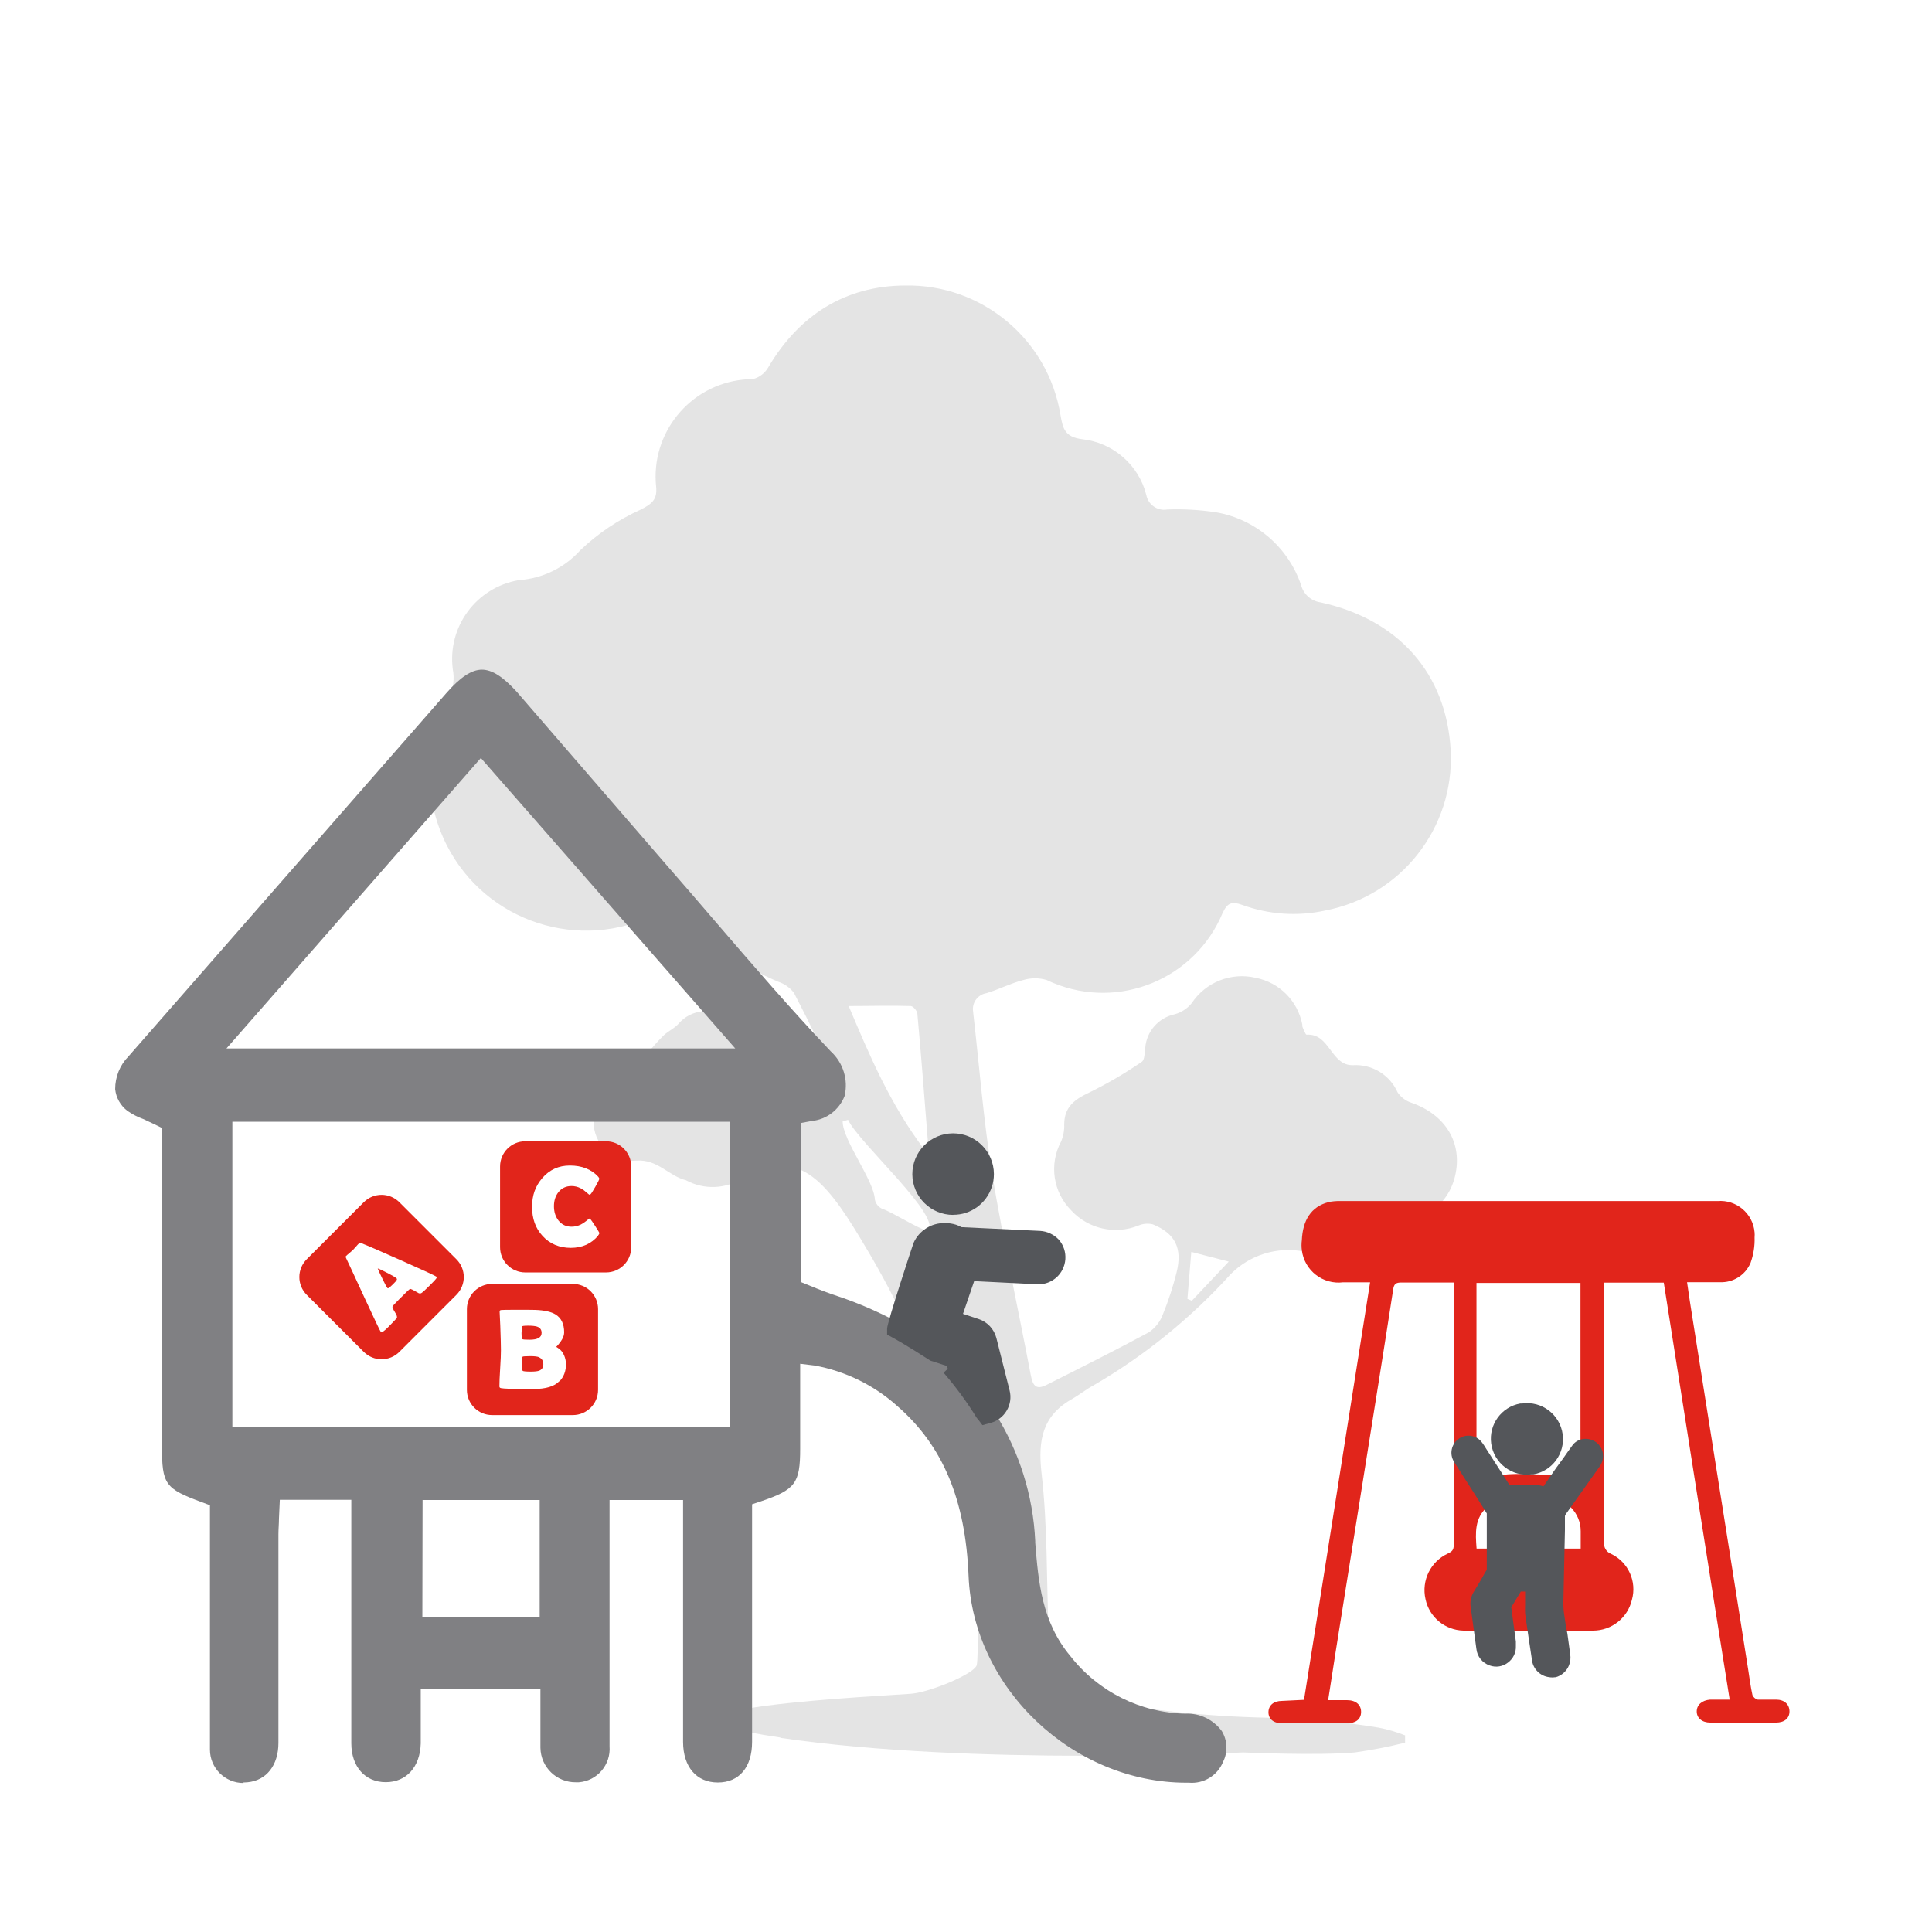 <svg xmlns="http://www.w3.org/2000/svg" viewBox="0 0 180 180"><g id="c"><g><rect width="180" height="180" fill="#fff"></rect><path d="m72.71,161.88c-17.97-2.63,10.41-3.91,12.21-4.08s5.74-1.81,6.07-2.63c.21-.53.15-8.84.08-14.65,0-2.08-5.02-15.23-10.19-23.94-3.59-6.08-6.25-10.07-11.66-6.82-1.6,1.03-3.64,1.11-5.31.2-1.62-.4-2.63-1.97-4.62-1.83-1.99.2-3.77-1.25-3.97-3.24-.02-.15-.02-.3-.02-.46,0-3.12,2.38-3.58,3.98-4.94.35-.4.67-.82.96-1.27.52-.6,1.04-1.22,1.61-1.77.41-.39.96-.62,1.34-1.04,1.2-1.43,3.34-1.61,4.77-.41.42.36.75.81.96,1.32.69,1.54,2.08,2.65,3.74,2.98.37.08.73.24,1.04.46,1.12.86,2.19,1.82,3.34,2.65.38.19.82.22,1.22.06.16-.06.24-.77.09-1.04-1.42-3-2.85-5.99-4.38-8.93-.38-.49-.89-.85-1.48-1.04-3.27-1.38-6.22-3.39-8.7-5.92-.6-.82-1.74-1-2.57-.42-7.17,3.65-15.95.8-19.6-6.38-.54-1.07-.95-2.2-1.22-3.37-.81-3.57-.28-7.32,1.48-10.53.36-.76.47-1.63.31-2.46-.53-3.98,2.19-7.66,6.15-8.33,2.2-.15,4.26-1.15,5.74-2.8,1.63-1.55,3.51-2.82,5.57-3.75,1.04-.53,1.61-.92,1.48-2.15-.52-4.99,3.11-9.46,8.1-9.98.31-.03.61-.05.92-.05.62-.16,1.14-.57,1.45-1.13,2.87-4.85,7.17-7.56,12.71-7.59,7.17-.14,13.36,5.02,14.5,12.11.22,1.23.4,2,2,2.21,2.89.31,5.28,2.39,5.99,5.2.17.9,1.04,1.51,1.95,1.35,1.52-.06,3.04.03,4.55.26,3.68.64,6.72,3.24,7.92,6.78.22.85.94,1.49,1.81,1.61,7.17,1.56,11.76,6.54,12.13,13.85.34,7.17-4.63,13.5-11.68,14.86-2.59.57-5.28.38-7.77-.53-.93-.33-1.35-.2-1.8.76-2.57,6.16-9.64,9.07-15.8,6.51-.2-.08-.39-.17-.58-.26-.72-.22-1.48-.22-2.2,0-1.17.3-2.26.87-3.42,1.22-.81.13-1.37.88-1.25,1.7.58,5.06.97,10.15,1.78,15.17,1.04,6.25,2.41,12.49,3.6,18.74.18.97.5,1.37,1.44.9,3.2-1.61,6.4-3.21,9.55-4.91.61-.41,1.07-1,1.32-1.69.52-1.27.94-2.57,1.27-3.89.56-2.26-.12-3.62-2.21-4.48-.45-.11-.92-.07-1.34.11-2.17.88-4.66.32-6.25-1.39-1.71-1.7-2.1-4.32-.96-6.44.21-.5.31-1.04.29-1.58,0-1.61.94-2.33,2.29-2.96,1.71-.84,3.36-1.8,4.93-2.88.28-.18.27-.85.33-1.31.12-1.53,1.23-2.79,2.73-3.12.63-.17,1.19-.53,1.6-1.04,1.3-1.96,3.68-2.9,5.96-2.36,2.2.43,3.91,2.14,4.34,4.34,0,.09,0,.22.05.31s.25.65.35.65c2.18-.15,2.25,2.89,4.32,2.84,1.78-.11,3.44.9,4.16,2.53.31.46.76.8,1.29.97,3.2,1.12,4.8,3.77,4.06,6.85-.71,3.02-3.73,4.88-6.75,4.17-.01,0-.03,0-.04,0-.7-.25-1.47.09-1.76.77-1.28,2.02-3.12,2.46-5.49,2.08-2.48-.5-5.05.28-6.84,2.08-3.72,4.11-8.05,7.63-12.85,10.41-.65.35-1.23.82-1.86,1.19-2.84,1.56-3.29,3.85-2.93,6.98.56,4.85.46,9.78.65,14.68,0,.69.06,1.37.15,2.08.33,2.72,1.52,3.95,4.29,4.4,5.59,1.02,11.26,1.56,16.95,1.62,3.14.1,6.27.4,9.37.91.84.16,1.66.4,2.46.72v.68c-1.54.39-3.11.69-4.68.91-3.46.31-10.41,0-10.41,0,0,0-25.18,1.28-43.12-1.36Zm13.46-54.71c.12-.3.21-.61.27-.93-.31-3.93-.61-7.86-.97-11.78,0-.27-.4-.72-.61-.73-1.86-.06-3.72,0-5.79,0,1.92,4.54,3.82,9.1,7.1,13.44Zm.27,7.57c1.45-1.32-6.39-8.21-7.43-10.41l-.5.15c0,1.77,2.94,5.52,3,7.29.08.38.34.7.7.86.82.24,3.39,1.89,4.28,2.07l-.04.04Zm24.55,1.9c-.14,1.66-.25,3.02-.36,4.37l.41.18,3.44-3.65-3.48-.9Z" fill="#e4e4e4"></path><g><g><path d="m22.69,166.12c-1.72,0-3.13-1.39-3.13-3.11,0-.08,0-.16,0-.24v-22.53l-.77-.29c-3.42-1.26-3.7-1.66-3.7-5.2v-29.66l-.67-.33-1.04-.49c-.54-.19-1.06-.46-1.53-.79-.63-.49-1.04-1.21-1.12-2.01,0-1.14.44-2.24,1.24-3.05l29.6-33.83c1.31-1.5,2.37-2.2,3.33-2.2s1.99.68,3.26,2.08l13.99,16.18c1.49,1.71,2.96,3.41,4.43,5.13,3.49,4.06,7.08,8.23,10.82,12.17,1.15,1.05,1.65,2.64,1.29,4.16-.5,1.29-1.68,2.19-3.06,2.33l-.98.18v14.84l.74.3c.93.39,1.85.74,2.77,1.04,1.9.64,3.73,1.45,5.5,2.39,7.55,4.09,12.4,11.83,12.79,20.4v.14c.29,3.62.6,7.37,3.28,10.57,2.59,3.31,6.53,5.28,10.73,5.36,1.33-.06,2.6.56,3.38,1.63.52.87.57,1.95.11,2.86-.52,1.28-1.81,2.06-3.19,1.94h-.23c-10.59,0-19.87-8.83-20.29-19.26-.29-7.1-2.39-12.13-6.64-15.83-2.17-1.95-4.85-3.26-7.72-3.78l-1.33-.16v7.91c0,3.23-.45,3.82-3.67,4.91l-.81.27v22.13c0,2.37-1.2,3.79-3.19,3.79s-3.23-1.45-3.24-3.77v-22.55h-6.85v22.95c.13,1.72-1.15,3.22-2.87,3.35-.08,0-.17,0-.25,0-1.8.03-3.29-1.4-3.32-3.21v-5.52h-11.15v5.11c-.06,2.2-1.34,3.61-3.26,3.61s-3.2-1.43-3.21-3.61v-22.7h-6.66l-.08,1.75c0,.48-.05.97-.05,1.46v19.44c0,2.08-1.11,3.51-2.89,3.67l-.37.02Zm16.66-15.44h10.93v-10.93h-10.91l-.02,10.93Zm-17.7-17.7h46.36v-28.47H21.65v28.47Zm-.55-35.3h47.4l-23.7-27.06-23.7,27.06Z" fill="#808083"></path><g><path d="m36.11,118.61c-.46-.24-.77-.39-.92-.43.06.16.2.48.44.96.25.52.41.81.47.87.04.04.14,0,.29-.15.08-.07.21-.19.38-.37.16-.16.23-.27.21-.33,0-.02-.02-.04-.04-.06-.08-.08-.36-.25-.84-.5Z" fill="#e1251b"></path><path d="m42.52,117.32l-5.31-5.31c-.92-.92-2.4-.92-3.32,0l-5.31,5.31c-.92.92-.92,2.4,0,3.32l5.31,5.31c.92.92,2.4.92,3.32,0l5.31-5.31c.92-.92.92-2.4,0-3.32Zm-1.87,1.78c-.05.09-.27.33-.66.71-.35.35-.59.57-.71.65-.1.07-.21.06-.32,0-.44-.27-.69-.39-.76-.37-.06.02-.39.34-1.01.96-.42.42-.63.65-.63.7,0,.08.08.26.25.53.16.25.21.42.16.5-.06.1-.33.39-.81.87-.38.38-.6.53-.67.46-.06-.06-.57-1.13-1.52-3.18-1.03-2.23-1.59-3.45-1.7-3.66-.06-.12-.08-.2-.04-.24.07-.07.17-.16.33-.29.15-.13.26-.22.33-.29.07-.07.16-.17.28-.31.12-.14.21-.24.28-.3.05-.05.13-.05.25,0,.38.14,1.61.67,3.7,1.6,2.1.93,3.19,1.44,3.25,1.5.04.04.04.11,0,.18Z" fill="#e1251b"></path><path d="m50.23,126.45c-.17-.07-.44-.1-.81-.1-.45,0-.69.02-.73.05-.04.03-.06.25-.06.64s.02.64.07.68c.05.04.29.07.75.07.37,0,.64-.03.79-.09.25-.1.38-.3.38-.6s-.13-.52-.39-.64Z" fill="#e1251b"></path><path d="m49.34,124.82c.75,0,1.12-.21,1.12-.64,0-.3-.15-.5-.45-.59-.17-.05-.44-.08-.82-.08s-.56.03-.56.08c0,.07,0,.17-.02.3-.01.13-.02.23-.02.3,0,.35.03.54.09.58.04.03.26.05.66.05Z" fill="#e1251b"></path><path d="m53.37,119.62h-7.52c-1.3,0-2.35,1.05-2.35,2.35v7.52c0,1.3,1.05,2.35,2.35,2.35h7.52c1.3,0,2.35-1.05,2.35-2.35v-7.52c0-1.3-1.05-2.35-2.35-2.35Zm-1.27,9.07c-.45.48-1.25.72-2.39.72-.09,0-.21,0-.37,0h-.37c-1.28,0-2.04-.03-2.29-.08-.1-.02-.15-.07-.15-.16,0-.37.02-.93.07-1.69s.07-1.32.07-1.69c0-.4-.02-1.16-.06-2.27-.01-.28-.03-.71-.06-1.28v-.07c0-.07.05-.11.16-.12.11-.01.51-.02,1.21-.02,1.11,0,1.75,0,1.94.01.85.03,1.48.17,1.89.42.54.33.81.89.81,1.67,0,.2-.06.42-.19.65-.09.16-.21.33-.35.49-.13.14-.19.21-.19.2,0,.02.05.06.14.11.24.14.43.36.57.66.12.27.19.56.19.86,0,.64-.2,1.17-.6,1.59Z" fill="#e1251b"></path><path d="m56.46,106.33h-7.52c-1.3,0-2.35,1.05-2.35,2.35v7.52c0,1.3,1.05,2.35,2.35,2.35h7.52c1.3,0,2.35-1.05,2.35-2.35v-7.52c0-1.3-1.05-2.35-2.35-2.35Zm-.73,8.79c-.64.76-1.49,1.14-2.55,1.14s-1.96-.37-2.63-1.11c-.66-.71-.98-1.62-.98-2.71s.32-1.95.96-2.69c.67-.77,1.52-1.16,2.56-1.16,1.12,0,2.01.35,2.64,1.04.07.08.1.14.1.2,0,.07-.12.31-.36.73-.24.42-.39.66-.46.71-.03.03-.06.04-.1.04-.02,0-.1-.07-.26-.21-.19-.17-.37-.3-.55-.39-.27-.14-.56-.21-.85-.21-.51,0-.92.19-1.22.57-.28.35-.42.79-.42,1.31s.14.97.42,1.33c.31.39.71.58,1.22.58.3,0,.59-.07.86-.2.18-.09.36-.21.54-.36.15-.13.24-.2.26-.2.03,0,.07.02.1.06.06.06.21.28.45.65.25.39.38.6.38.64,0,.06-.04.13-.11.22Z" fill="#e1251b"></path></g></g><g><path d="m88.81,113.19c-2.1,0-3.8-1.69-3.81-3.79,0-2.1,1.69-3.8,3.79-3.81,2.1,0,3.8,1.69,3.81,3.79,0,.41-.06.81-.19,1.19-.51,1.56-1.96,2.62-3.6,2.61Z" fill="#54565a"></path><path d="m91.03,132.15c-.92-1.5-1.97-2.93-3.12-4.26l.39-.36-.07-.26-1.57-.51-.1-.07c-2.08-1.35-3.41-2.08-3.42-2.08l-.49-.27v-.56c0-.55,2.43-7.92,2.46-7.97.51-1.16,1.67-1.89,2.94-1.86.35,0,.7.05,1.04.16.17.06.33.13.48.22l7.34.35c.66.04,1.29.34,1.74.82.91,1.05.79,2.64-.26,3.55-.45.38-1.01.6-1.6.61l-6.03-.3-1.04,3.05,1.45.48c.82.27,1.44.93,1.66,1.77l1.23,4.88c.34,1.32-.45,2.67-1.77,3.03l-.76.21-.46-.61Z" fill="#54565a"></path></g></g><g><path d="m121.49,158.38c2.08-13.01,4.1-25.91,6.16-38.91h-2.51c-1.89.24-3.61-1.1-3.85-2.99-.04-.31-.04-.62,0-.93.08-1.87.87-3.12,2.45-3.54.37-.09.75-.12,1.13-.11h35.14c1.76-.15,3.31,1.15,3.46,2.91.01.15.02.31,0,.47.03.81-.1,1.61-.37,2.37-.48,1.15-1.63,1.87-2.87,1.81h-3.05c.17,1.15.32,2.23.5,3.3.85,5.34,1.69,10.68,2.54,16.02.89,5.6,1.78,11.2,2.66,16.81.12.78.22,1.56.39,2.33.08.21.27.37.49.43h1.72c.77,0,1.24.45,1.24,1.1s-.48,1.04-1.26,1.04h-6.11c-.78,0-1.27-.43-1.27-1.04s.49-1.04,1.25-1.1h1.82c-2.08-12.98-4.09-25.89-6.14-38.85h-5.56v24.18c-.06.47.21.92.65,1.09,1.6.76,2.42,2.57,1.94,4.28-.39,1.68-1.89,2.87-3.62,2.87h-12.07c-1.72-.04-3.19-1.25-3.54-2.94-.39-1.73.47-3.49,2.08-4.24.36-.17.55-.31.55-.77v-24.48h-4.87c-.49,0-.7.11-.77.65-.87,5.65-1.78,11.3-2.68,16.95l-2.69,16.87c-.23,1.45-.44,2.88-.69,4.44h1.76c.83,0,1.32.44,1.31,1.11s-.5,1.04-1.28,1.04h-6.11c-.79,0-1.25-.42-1.24-1.04s.47-1.04,1.26-1.04l2.04-.1Zm16.07-19.99c1.54-1.13,3.19-1.1,4.85-1.04s3.35-.07,4.84,1.04v-18.86h-9.69v18.86Zm9.71,5.9v-1.64c0-1.69-1.34-3.07-3.03-3.12-1.24-.1-2.49-.1-3.73,0-.7.1-1.36.39-1.9.84-1.25,1.04-1.15,2.46-1.04,3.91h9.7Z" fill="#e1251b"></path><g><path d="m144.9,156.26c-.19.03-.38.03-.56,0-.86-.1-1.54-.79-1.62-1.66-.21-1.36-.39-2.61-.57-3.84l-.06-.45c-.01-.25-.01-.51,0-.76v-1.27h-.4l-.34.56c-.19.31-.37.6-.55.91l.43,3.19v.41c.03.61-.25,1.19-.74,1.55-.48.37-1.11.48-1.69.27-.69-.23-1.18-.84-1.25-1.56l-.53-3.89c-.08-.49.03-.99.29-1.42.36-.59.73-1.19,1.04-1.78l.17-.26v-5.26l-1.04-1.66-.85-1.33-1.15-1.8c-.47-.73-.27-1.69.45-2.18.18-.12.38-.21.59-.25.61-.11,1.24.14,1.59.66.12.16.23.33.33.5l.14.22,2.08,3.23.26-.06h1.84c.35,0,.7.04,1.04.15.53-.77,1.04-1.54,1.61-2.3l.27-.37c.27-.39.55-.79.84-1.18.22-.29.54-.48.9-.55.3-.06.61-.03.9.08.63.24,1.04.84,1.04,1.51,0,.35-.13.69-.33.97l-3.12,4.39c-.1.14-.11.19-.11.26v1.25l-.14,6.5c-.02.41,0,.83.05,1.24.07.44.12.83.18,1.23l.14.7.26,1.9c.06.35.02.71-.11,1.04-.22.55-.69.97-1.26,1.12Z" fill="#54565a"></path><path d="m142.69,137.36c-1.83.25-3.51-1.04-3.76-2.87-.24-1.77.96-3.42,2.72-3.73h.18c1.83-.25,3.51,1.04,3.76,2.87.24,1.77-.96,3.42-2.72,3.73h-.18Z" fill="#54565a"></path></g></g></g></g></svg>